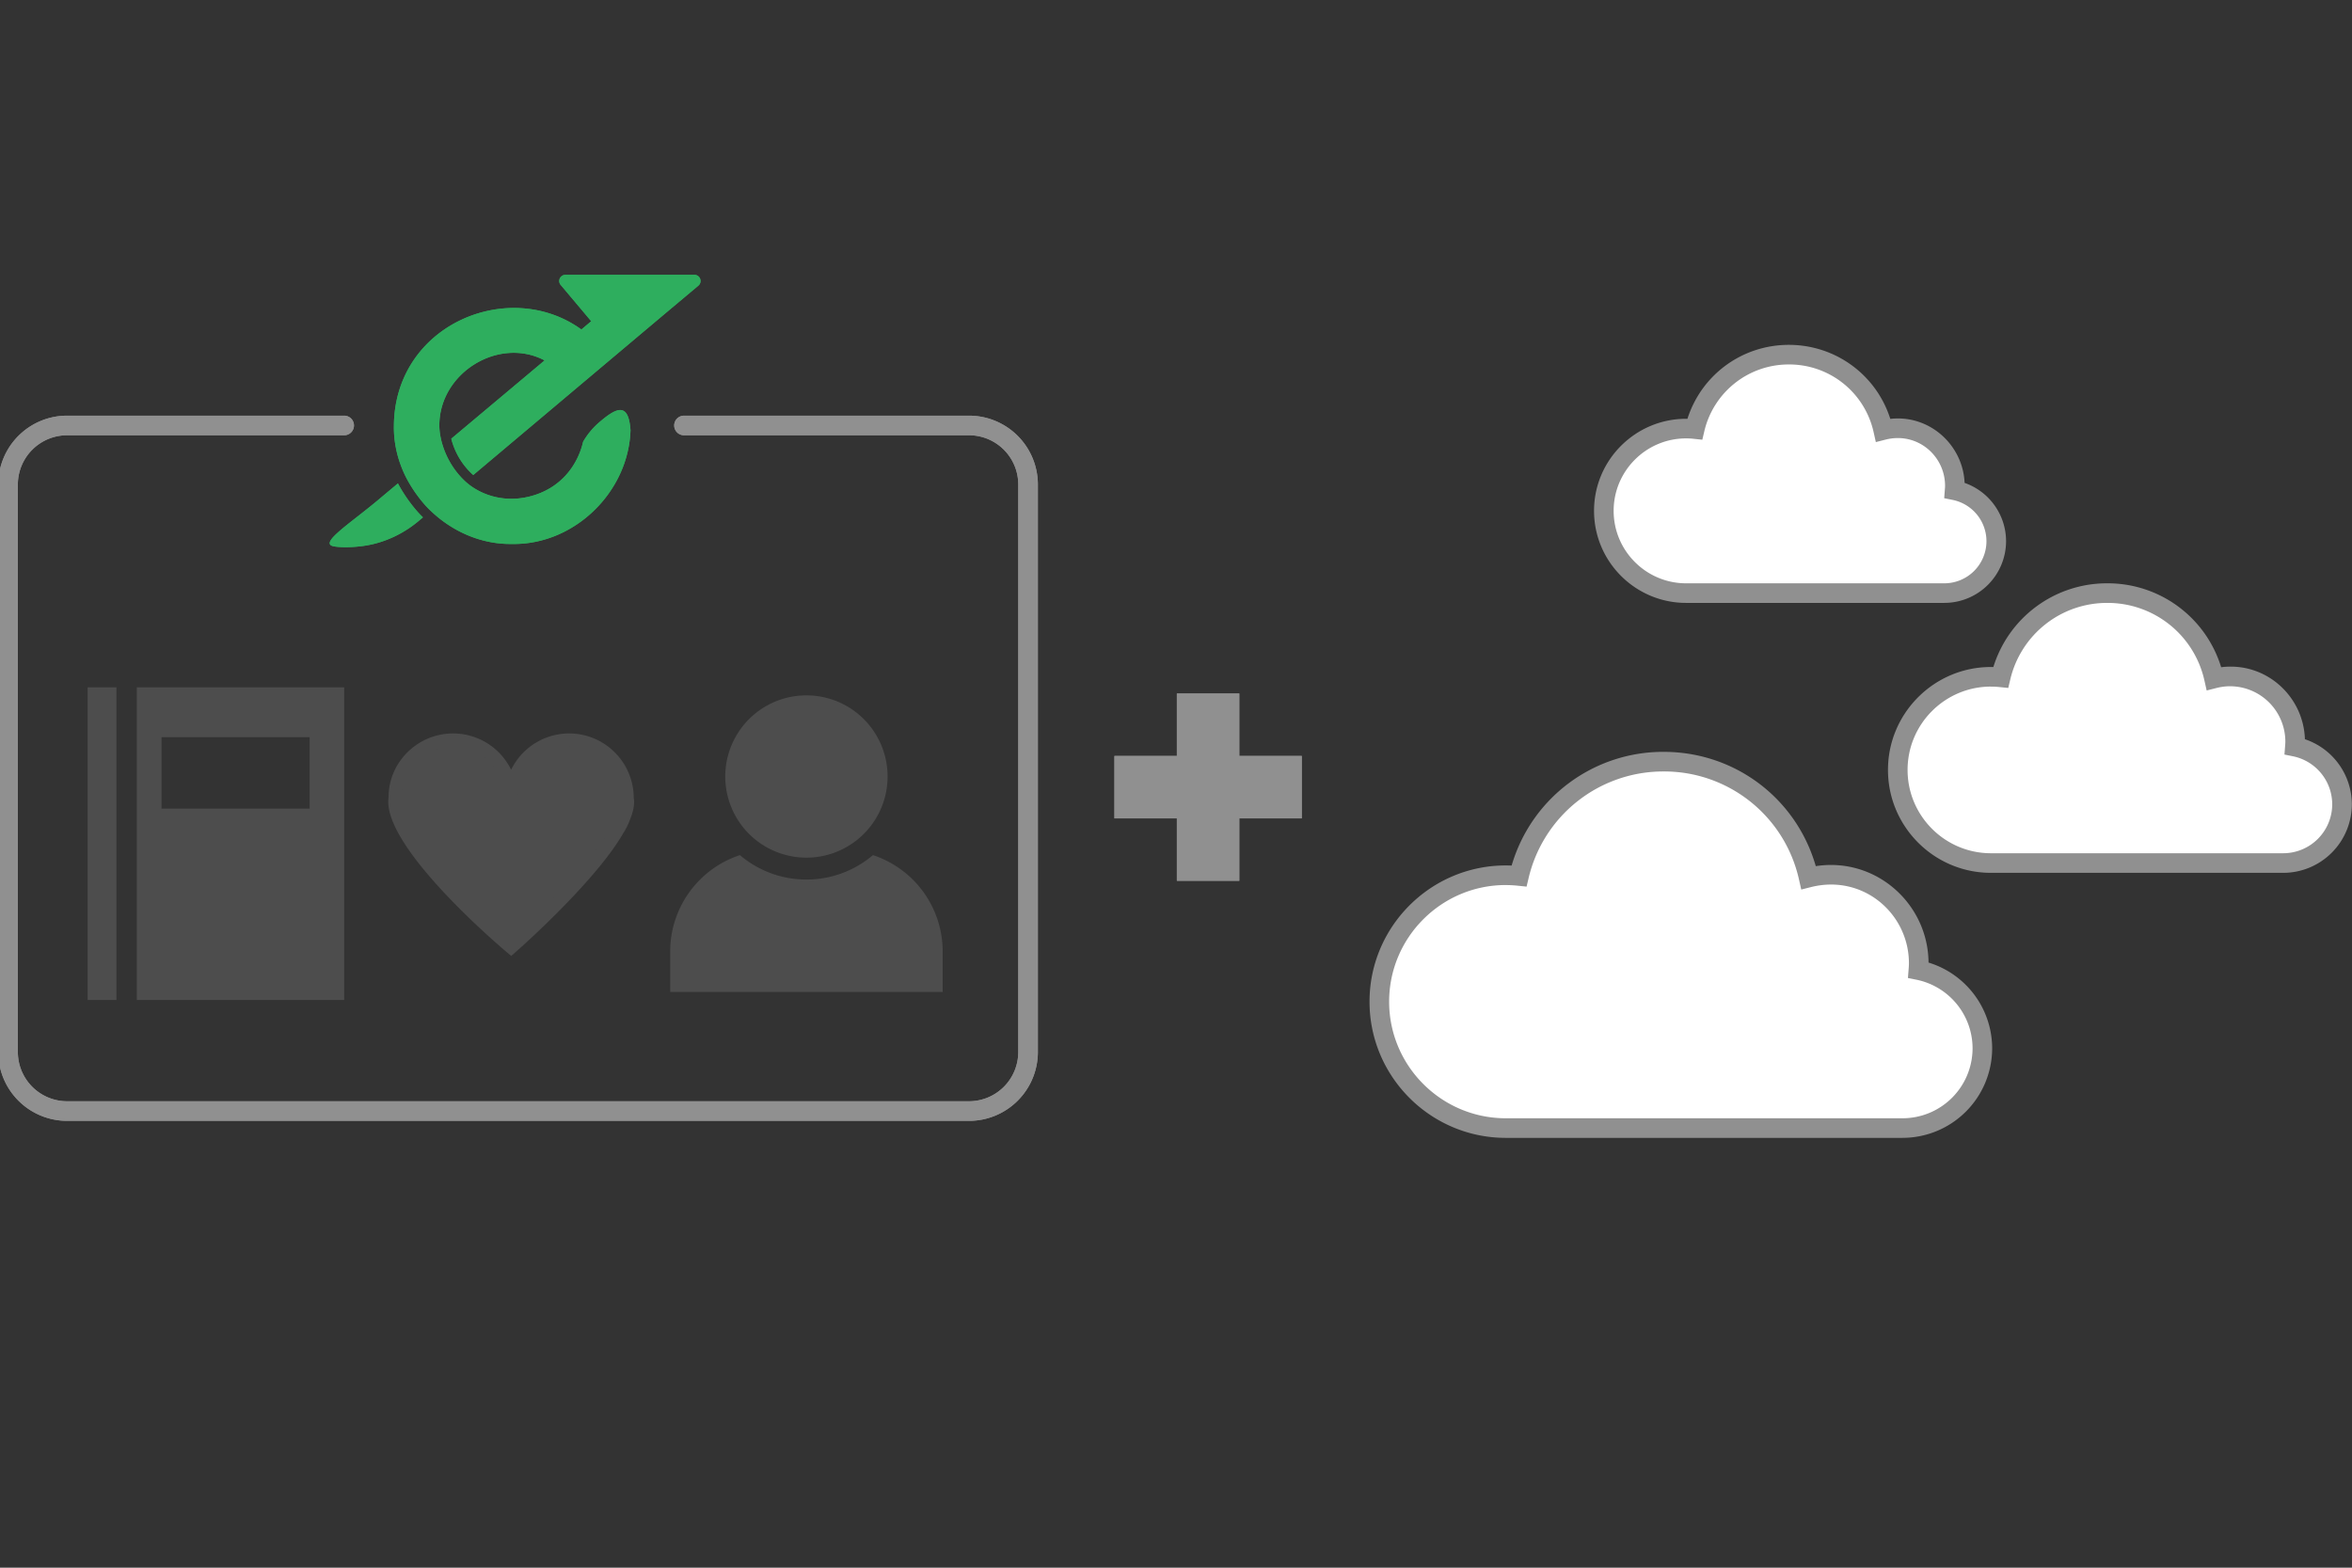 <svg xmlns="http://www.w3.org/2000/svg" width="180" height="120"><rect width="100%" height="100%" fill="#333333" stroke="none"/><defs><style>.c{fill:#4d4d4d}.c,.d,.e,.f{stroke-width:0}.d{fill:#2eae5e}.e{fill:#909090}.f{fill:#fff}</style></defs><path class="d" d="m30.454 37.004-1.686 1.411c-2.11 1.748-4.307 3.151-3.268 3.395.323.076 1.269.138 2.446-.042 1.487-.228 2.924-.909 4.076-1.876l.347-.292c-.423-.397-1.246-1.34-1.915-2.596ZM53.141 21.038h-9.87a.47.47 0 0 0-.36.773l2.336 2.778-.754.635-.011-.011c-5.533-3.99-14.276-.37-14.336 7.372-.023 1.386.314 2.708.902 3.9.662 1.301 1.524 2.261 1.899 2.602 1.657 1.594 3.882 2.586 6.225 2.551 4.766.093 8.925-3.959 9.081-8.703-.153-2.238-1.126-1.701-2.443-.566a5.76 5.76 0 0 0-1.185 1.447c-.406 1.762-1.66 3.521-3.952 4.152-2.215.61-4.065-.197-5.059-1.114-1.472-1.357-1.987-3.187-1.991-4.27-.015-4.041 4.533-6.834 8.039-5.005l.013.013c-2.176 1.827-4.812 4.039-7.138 5.989a5.54 5.54 0 0 0 1.6 2.706c.027.025.057.046.085.07L50.807 24.08l2.637-2.212a.47.47 0 0 0-.302-.831Z"/><path class="f" d="M175.629 57.155c.01-.129.02-.258.02-.389a4.986 4.986 0 0 0-4.986-4.986 4.98 4.98 0 0 0-1.223.157c-.843-3.741-4.179-6.538-8.174-6.538-3.962 0-7.274 2.751-8.151 6.446a7.128 7.128 0 0 0-7.876 7.088 7.128 7.128 0 0 0 7.128 7.128h22.371a4.498 4.498 0 0 0 .89-8.907Z"/><path class="e" d="M174.738 66.812h-22.372c-4.344 0-7.878-3.534-7.878-7.878s3.534-7.878 7.878-7.878c.062 0 .124 0 .187.002a9.093 9.093 0 0 1 8.713-6.408 9.073 9.073 0 0 1 8.72 6.423c3.413-.429 6.307 2.211 6.41 5.511a5.264 5.264 0 0 1 3.591 4.98 5.254 5.254 0 0 1-5.248 5.248Zm-22.372-14.256c-3.517 0-6.378 2.861-6.378 6.378s2.861 6.378 6.378 6.378h22.372a3.753 3.753 0 0 0 3.748-3.748 3.756 3.756 0 0 0-3.005-3.674l-.65-.131.05-.661c.009-.11.018-.221.018-.332a4.24 4.24 0 0 0-4.235-4.236c-.34 0-.681.044-1.041.135l-.745.188-.169-.75a7.586 7.586 0 0 0-7.442-5.952 7.602 7.602 0 0 0-7.422 5.868l-.151.641-.655-.067a6.758 6.758 0 0 0-.671-.035Z"/><path class="f" d="M149.588 37.532c.009-.114.017-.227.017-.343a4.404 4.404 0 0 0-4.404-4.404 4.42 4.42 0 0 0-1.08.139c-.744-3.304-3.692-5.775-7.221-5.775-3.5 0-6.426 2.43-7.2 5.694a6.297 6.297 0 1 0-.661 12.559H148.8a3.974 3.974 0 0 0 .787-7.869Z"/><path class="e" d="M148.801 46.15H129.04c-3.886 0-7.047-3.161-7.047-7.047s3.161-7.046 7.047-7.046h.101c1.074-3.363 4.18-5.66 7.76-5.66s6.694 2.296 7.765 5.666c2.988-.341 5.561 1.986 5.686 4.9a4.738 4.738 0 0 1 3.174 4.462 4.73 4.73 0 0 1-4.724 4.724ZM129.04 33.557c-3.059 0-5.547 2.488-5.547 5.546s2.488 5.547 5.547 5.547h19.761a3.228 3.228 0 0 0 3.224-3.224 3.23 3.23 0 0 0-2.584-3.159l-.651-.131.051-.665c.008-.094.016-.188.016-.283 0-2.305-2.126-4.149-4.55-3.538l-.747.19-.169-.752a6.613 6.613 0 0 0-6.489-5.19 6.628 6.628 0 0 0-6.471 5.117l-.152.644-.658-.07a5.267 5.267 0 0 0-.579-.031Z"/><path class="f" d="M146.816 74.257c.014-.175.027-.35.027-.528a6.768 6.768 0 0 0-6.768-6.768 6.73 6.73 0 0 0-1.66.214c-1.144-5.078-5.673-8.874-11.097-8.874-5.379 0-9.875 3.735-11.065 8.75a9.676 9.676 0 0 0-10.691 9.622 9.676 9.676 0 0 0 9.676 9.676h30.368a6.106 6.106 0 0 0 1.209-12.092Z"/><path class="e" d="M145.606 87.099h-30.368c-5.749 0-10.427-4.677-10.427-10.426s4.678-10.427 10.427-10.427c.15 0 .301.004.449.01a12.077 12.077 0 0 1 11.63-8.705c5.464 0 10.153 3.562 11.646 8.748 4.615-.709 8.599 2.894 8.628 7.381a6.876 6.876 0 0 1 4.871 6.562 6.864 6.864 0 0 1-6.856 6.856Zm-30.368-19.353c-4.922 0-8.927 4.005-8.927 8.927s4.005 8.926 8.927 8.926h30.368a5.362 5.362 0 0 0 5.356-5.356 5.368 5.368 0 0 0-4.295-5.25l-.652-.131.052-.663c.013-.155.024-.311.024-.469 0-3.798-3.506-6.831-7.495-5.827l-.745.188-.169-.75a10.566 10.566 0 0 0-10.365-8.289 10.587 10.587 0 0 0-10.335 8.173l-.152.642-.655-.068a9.069 9.069 0 0 0-.937-.051ZM99.624 57.864h-4.779v-4.779h-4.779v4.779h-4.779v4.779h4.779v4.779h4.779v-4.779h4.779v-4.779z"/><path class="c" d="M6.706 52.611h2.205v23.935H6.706zM10.47 52.611v23.935h15.871V52.611H10.47Zm13.225 9.283H12.362v-5.465h11.333v5.465ZM61.716 53.227a6.211 6.211 0 1 1 0 12.423 6.211 6.211 0 0 1 0-12.423Z"/><path class="c" d="M51.29 72.831a7.767 7.767 0 0 1 5.335-7.375c1.375 1.165 3.152 1.87 5.092 1.87s3.716-.705 5.091-1.87a7.767 7.767 0 0 1 5.335 7.375v3.099H51.29v-3.099ZM47.715 62.64c.251-.593.367-1.125.286-1.556a4.442 4.442 0 0 0-8.884 0 4.442 4.442 0 0 0-8.884 0c-.537 3.465 8.883 11.431 8.883 11.431s6.008-5.273 8.155-8.996c.179-.273.327-.568.443-.878Z"/><path class="c" d="m39.124 73.175-.329-.278c-.986-.834-9.619-8.252-9.055-11.889-.006-2.649 2.211-4.866 4.936-4.866a4.945 4.945 0 0 1 4.441 2.777 4.946 4.946 0 0 1 4.442-2.777 4.948 4.948 0 0 1 4.942 4.942c.086.416-.016 1.016-.322 1.741-.13.346-.295.671-.489.967-2.147 3.728-7.995 8.881-8.243 9.099l-.324.284Zm-4.447-16.033a3.947 3.947 0 0 0-3.942 3.942c-.395 2.581 5.625 8.387 8.376 10.767 1.269-1.146 5.931-5.463 7.729-8.583.171-.262.303-.523.408-.803l.008-.021c.224-.527.312-.966.255-1.269-.008-2.266-1.777-4.034-3.95-4.034s-3.942 1.769-3.942 3.942h-1a3.946 3.946 0 0 0-3.941-3.942Z"/><path class="e" d="M74.167 85.797H5.13a5.27 5.27 0 0 1-5.264-5.263V37.081a5.27 5.27 0 0 1 5.264-5.264h21.21a.75.75 0 0 1 0 1.5H5.13a3.768 3.768 0 0 0-3.764 3.764v43.453a3.767 3.767 0 0 0 3.764 3.763h69.036a3.767 3.767 0 0 0 3.763-3.763V37.081a3.768 3.768 0 0 0-3.763-3.764H52.347a.75.75 0 0 1 0-1.5h21.819a5.27 5.27 0 0 1 5.263 5.264v43.453a5.269 5.269 0 0 1-5.263 5.263Z"/><path class="d" d="m30.454 37.004-1.686 1.411c-2.11 1.748-4.307 3.151-3.268 3.395.323.076 1.269.138 2.446-.042 1.487-.228 2.924-.909 4.076-1.876l.347-.292c-.423-.397-1.246-1.34-1.915-2.596ZM53.141 21.038h-9.87a.47.47 0 0 0-.36.773l2.336 2.778-.754.635-.011-.011c-5.533-3.99-14.276-.37-14.336 7.372-.023 1.386.314 2.708.902 3.9.662 1.301 1.524 2.261 1.899 2.602 1.657 1.594 3.882 2.586 6.225 2.551 4.766.093 8.925-3.959 9.081-8.703-.153-2.238-1.126-1.701-2.443-.566a5.76 5.76 0 0 0-1.185 1.447c-.406 1.762-1.66 3.521-3.952 4.152-2.215.61-4.065-.197-5.059-1.114-1.472-1.357-1.987-3.187-1.991-4.27-.015-4.041 4.533-6.834 8.039-5.005l.013.013c-2.176 1.827-4.812 4.039-7.138 5.989a5.54 5.54 0 0 0 1.6 2.706c.027.025.057.046.085.07L50.807 24.08l2.637-2.212a.47.47 0 0 0-.302-.831Z"/><path class="e" d="M99.624 57.864h-4.779v-4.779h-4.779v4.779h-4.779v4.779h4.779v4.779h4.779v-4.779h4.779v-4.779z"/><path d="M52.347 32.568h21.819a4.526 4.526 0 0 1 4.513 4.513v43.453a4.526 4.526 0 0 1-4.513 4.513H5.13a4.526 4.526 0 0 1-4.513-4.513V37.081a4.526 4.526 0 0 1 4.513-4.513h21.21" style="fill:none;stroke:#909090;stroke-linecap:round;stroke-miterlimit:10;stroke-width:1.5px"/></svg>